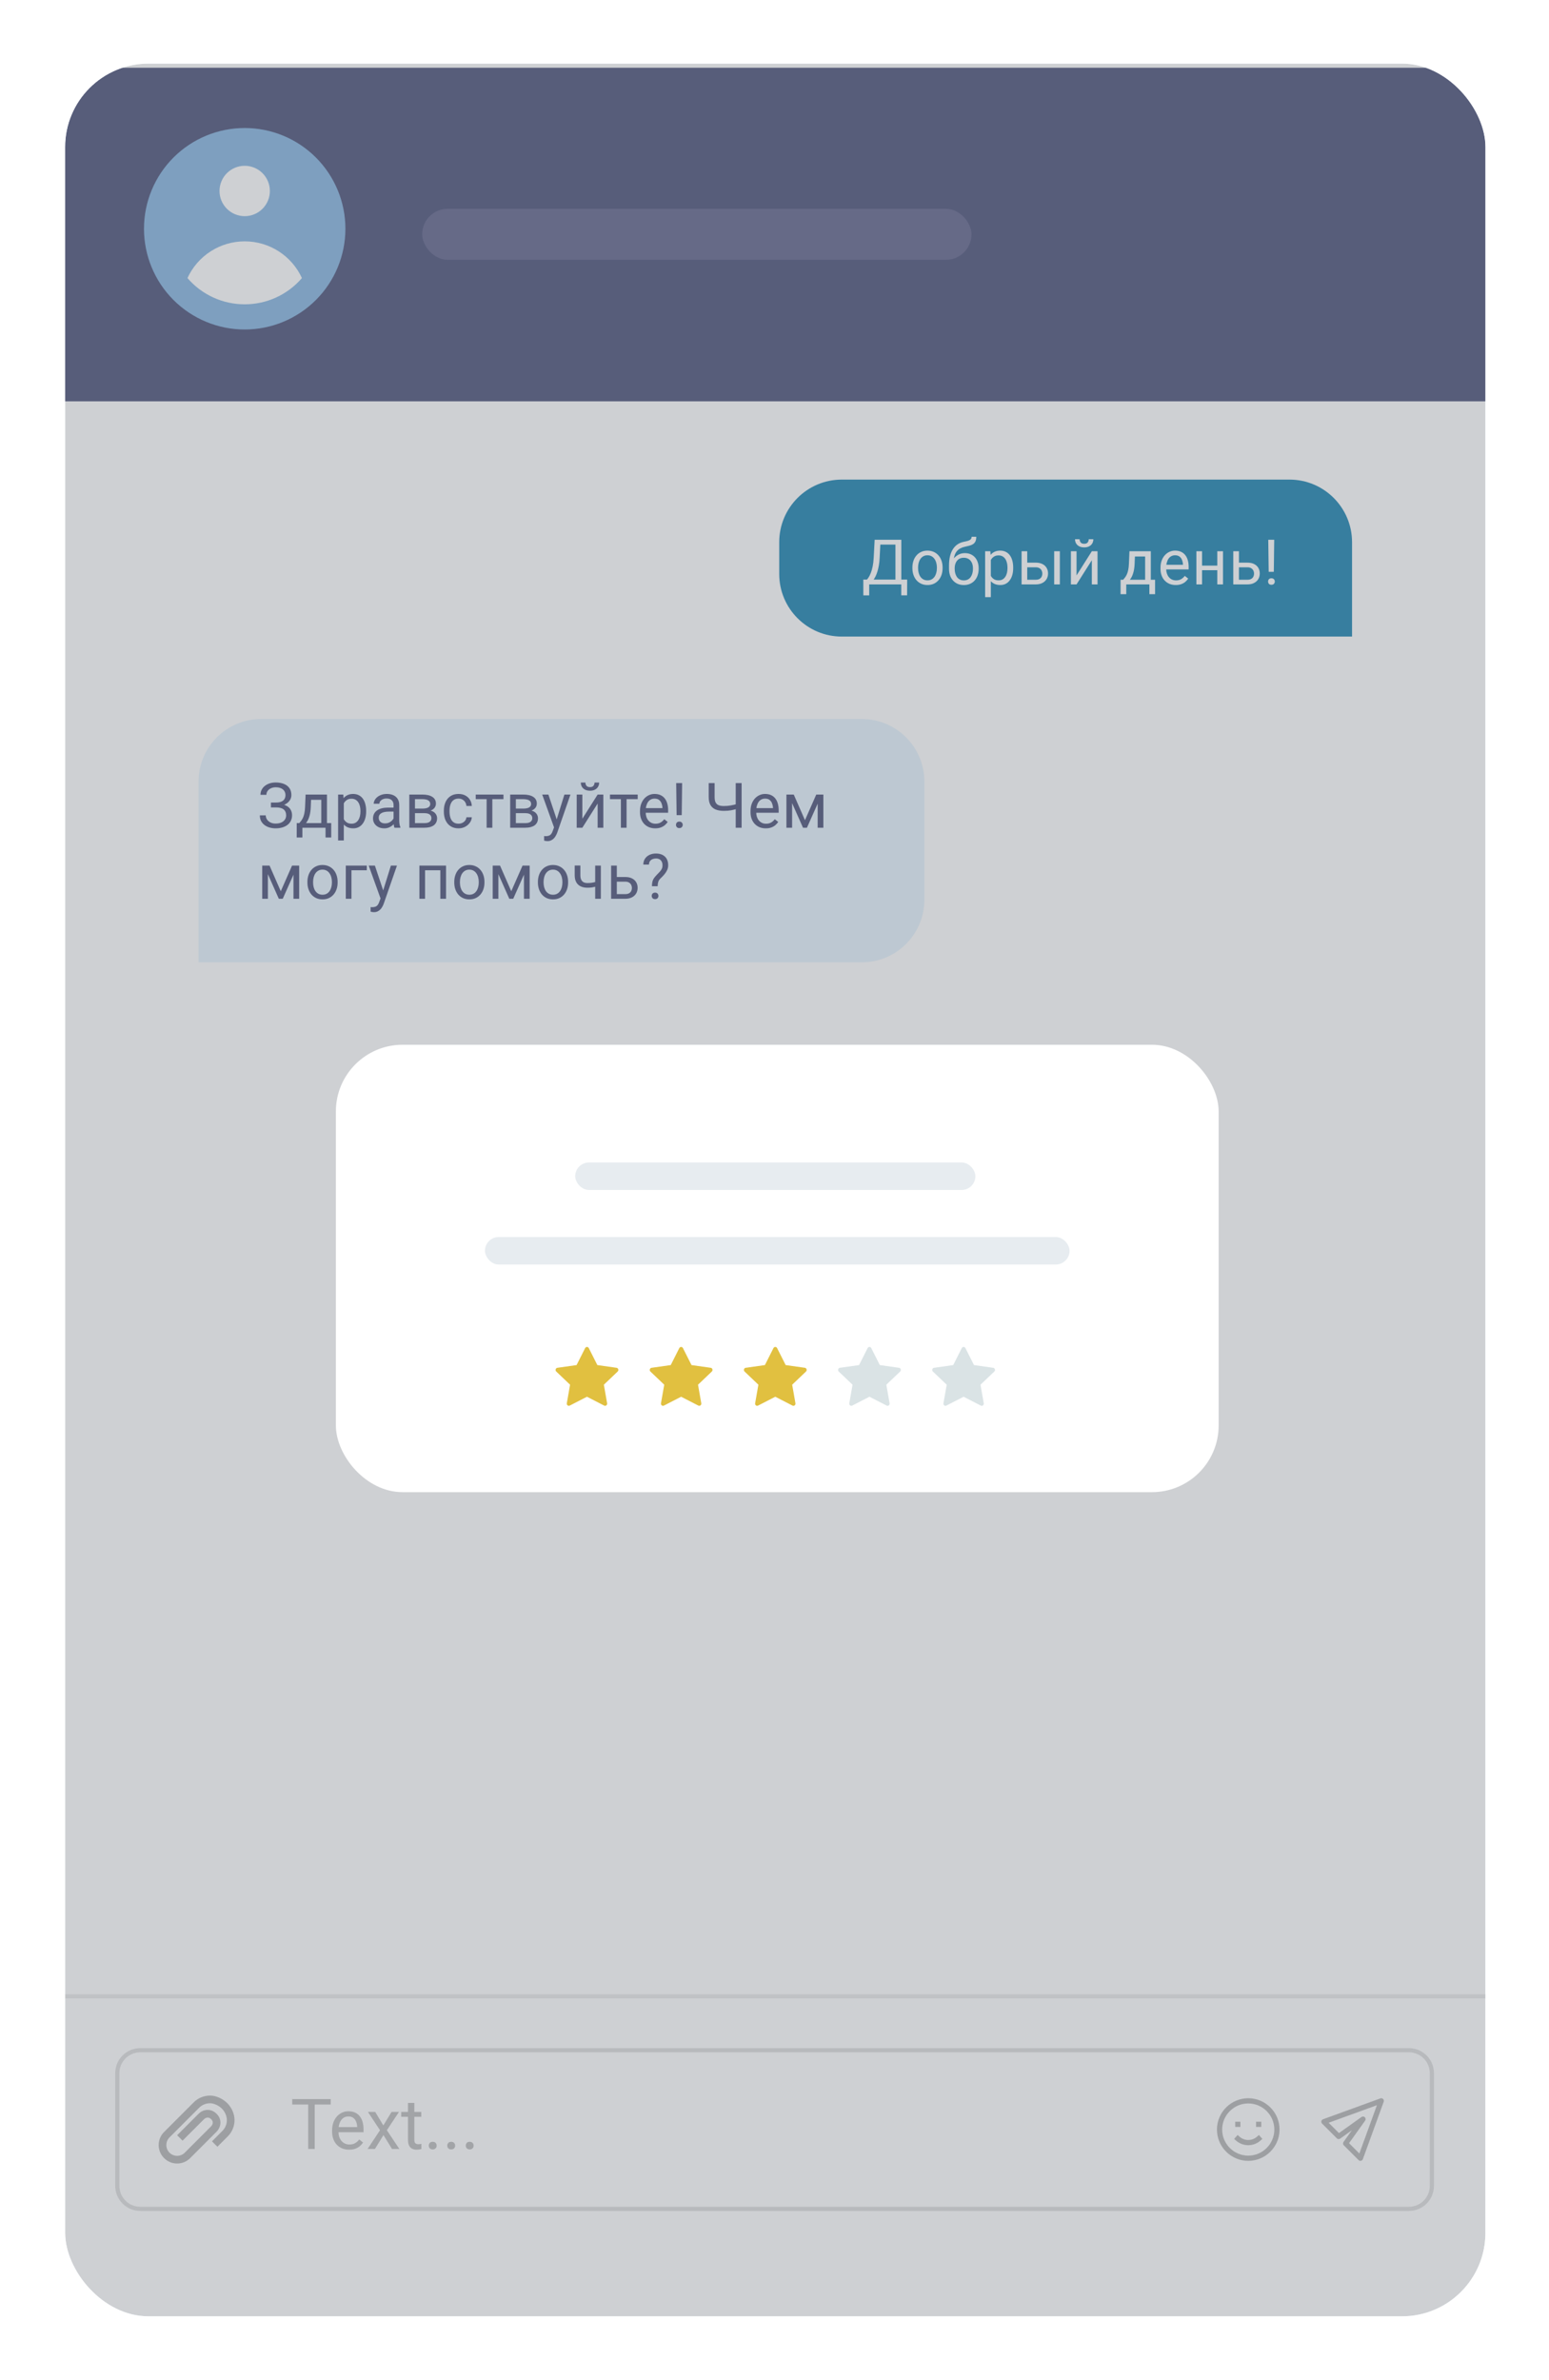 <svg width="349" height="536" viewBox="0 0 349 536" fill="none" xmlns="http://www.w3.org/2000/svg">
<g filter="url(#filter0_d_718_6018)">
<g clip-path="url(#clip0_718_6018)">
<rect x="18" y="11" width="320" height="507.403" rx="18.805" fill="white"/>
<path d="M-487.665 -231.142C-597.384 -147.068 -638.486 -31.21 -645.322 16.21C-657.712 86.272 -681.211 242.031 -676.084 304.574C-664.002 451.96 -608.151 583.966 -487.665 641.639C-376.438 694.88 -77.502 699.312 132.707 683.933C300.874 671.629 479.637 594.219 547.998 557.052C593.714 525.439 695.657 447.602 737.698 389.161C790.251 316.108 778.715 216.142 737.698 94.389C703.988 -5.678 600.55 -199.102 442.893 -288.815C316.768 -360.585 22.048 -375.11 -109.546 -373.401C-189.87 -361.012 -377.947 -315.216 -487.665 -231.142Z" fill="#E4F0F7"/>
<rect x="18" y="10.999" width="320" height="502.983" fill="white"/>
<path d="M307.945 118.805C307.945 111.016 301.631 104.701 293.842 104.701H192.988C185.199 104.701 178.885 111.016 178.885 118.805V125.957C178.885 133.746 185.199 140.06 192.988 140.06H307.945V118.805Z" fill="#0476A9"/>
<path d="M206.554 127.225V128.309H198.943V127.225H206.554ZM199.157 127.225V130.781H197.838L197.831 127.225H199.157ZM207.714 127.225L207.7 130.774H206.381V127.225H207.714ZM205.248 118.254V119.345H200.842V118.254H205.248ZM206.395 118.254V128.309H205.069V118.254H206.395ZM200.387 118.254H201.719L201.512 122.301C201.485 122.908 201.427 123.47 201.34 123.986C201.252 124.497 201.144 124.964 201.015 125.388C200.886 125.811 200.739 126.191 200.573 126.527C200.407 126.859 200.23 127.146 200.041 127.39C199.852 127.63 199.654 127.828 199.447 127.984C199.245 128.136 199.04 128.244 198.833 128.309H198.225V127.225H198.653C198.773 127.096 198.909 126.909 199.061 126.665C199.217 126.421 199.371 126.106 199.523 125.719C199.68 125.328 199.816 124.851 199.931 124.29C200.05 123.728 200.131 123.065 200.172 122.301L200.387 118.254ZM208.891 124.656V124.497C208.891 123.958 208.969 123.459 209.126 122.998C209.283 122.533 209.508 122.13 209.803 121.79C210.097 121.444 210.454 121.177 210.873 120.988C211.292 120.795 211.762 120.698 212.282 120.698C212.807 120.698 213.279 120.795 213.698 120.988C214.121 121.177 214.481 121.444 214.775 121.79C215.074 122.13 215.302 122.533 215.459 122.998C215.615 123.459 215.694 123.958 215.694 124.497V124.656C215.694 125.194 215.615 125.694 215.459 126.154C215.302 126.615 215.074 127.017 214.775 127.363C214.481 127.703 214.124 127.971 213.705 128.164C213.29 128.353 212.821 128.447 212.296 128.447C211.771 128.447 211.299 128.353 210.88 128.164C210.461 127.971 210.102 127.703 209.803 127.363C209.508 127.017 209.283 126.615 209.126 126.154C208.969 125.694 208.891 125.194 208.891 124.656ZM210.169 124.497V124.656C210.169 125.029 210.213 125.381 210.3 125.712C210.388 126.039 210.519 126.329 210.694 126.582C210.873 126.836 211.097 127.036 211.364 127.183C211.631 127.326 211.941 127.397 212.296 127.397C212.646 127.397 212.952 127.326 213.214 127.183C213.481 127.036 213.702 126.836 213.877 126.582C214.052 126.329 214.184 126.039 214.271 125.712C214.363 125.381 214.409 125.029 214.409 124.656V124.497C214.409 124.128 214.363 123.781 214.271 123.454C214.184 123.122 214.05 122.83 213.871 122.577C213.696 122.319 213.475 122.116 213.208 121.969C212.945 121.822 212.637 121.748 212.282 121.748C211.932 121.748 211.624 121.822 211.357 121.969C211.094 122.116 210.873 122.319 210.694 122.577C210.519 122.83 210.388 123.122 210.3 123.454C210.213 123.781 210.169 124.128 210.169 124.497ZM222.23 117.584H223.28C223.28 118.035 223.211 118.394 223.073 118.661C222.935 118.924 222.746 119.126 222.506 119.269C222.272 119.412 222.005 119.52 221.705 119.593C221.411 119.667 221.104 119.738 220.787 119.808C220.391 119.89 220.023 120.022 219.682 120.201C219.346 120.376 219.056 120.625 218.812 120.947C218.572 121.269 218.395 121.688 218.28 122.204C218.169 122.72 218.139 123.357 218.19 124.117V124.752H217.14V124.117C217.14 123.265 217.221 122.522 217.382 121.886C217.548 121.251 217.78 120.715 218.08 120.277C218.379 119.84 218.733 119.492 219.143 119.234C219.558 118.976 220.013 118.799 220.511 118.703C220.87 118.633 221.178 118.56 221.436 118.482C221.694 118.399 221.889 118.288 222.023 118.15C222.161 118.012 222.23 117.823 222.23 117.584ZM220.718 121.265C221.206 121.265 221.641 121.35 222.023 121.52C222.405 121.691 222.73 121.928 222.997 122.232C223.264 122.535 223.466 122.895 223.604 123.309C223.747 123.719 223.819 124.165 223.819 124.649V124.801C223.819 125.321 223.743 125.804 223.591 126.251C223.443 126.693 223.225 127.08 222.935 127.411C222.649 127.738 222.299 127.994 221.885 128.178C221.475 128.362 221.008 128.454 220.483 128.454C219.958 128.454 219.488 128.362 219.074 128.178C218.664 127.994 218.314 127.738 218.024 127.411C217.734 127.08 217.513 126.693 217.361 126.251C217.214 125.804 217.14 125.321 217.14 124.801V124.649C217.14 124.534 217.161 124.421 217.203 124.31C217.244 124.2 217.295 124.087 217.354 123.972C217.419 123.857 217.476 123.735 217.527 123.606C217.697 123.192 217.93 122.807 218.225 122.453C218.524 122.098 218.881 121.813 219.295 121.596C219.714 121.375 220.188 121.265 220.718 121.265ZM220.469 122.308C220 122.308 219.613 122.416 219.309 122.632C219.01 122.849 218.786 123.136 218.639 123.495C218.492 123.85 218.418 124.234 218.418 124.649V124.801C218.418 125.151 218.459 125.482 218.542 125.795C218.625 126.108 218.75 126.387 218.915 126.631C219.086 126.87 219.3 127.059 219.558 127.197C219.82 127.335 220.128 127.404 220.483 127.404C220.837 127.404 221.144 127.335 221.401 127.197C221.659 127.059 221.871 126.87 222.037 126.631C222.203 126.387 222.327 126.108 222.41 125.795C222.493 125.482 222.534 125.151 222.534 124.801V124.649C222.534 124.336 222.493 124.039 222.41 123.758C222.327 123.477 222.2 123.228 222.03 123.012C221.864 122.796 221.65 122.625 221.388 122.501C221.13 122.372 220.824 122.308 220.469 122.308ZM226.564 122.273V131.182H225.279V120.837H226.453L226.564 122.273ZM231.598 124.511V124.656C231.598 125.199 231.534 125.703 231.405 126.168C231.276 126.628 231.087 127.029 230.838 127.37C230.594 127.71 230.293 127.975 229.934 128.164C229.575 128.353 229.163 128.447 228.698 128.447C228.223 128.447 227.804 128.369 227.441 128.212C227.077 128.056 226.768 127.828 226.515 127.529C226.262 127.229 226.059 126.87 225.908 126.451C225.76 126.032 225.659 125.56 225.604 125.035V124.262C225.659 123.709 225.762 123.215 225.914 122.777C226.066 122.34 226.267 121.967 226.515 121.658C226.768 121.345 227.075 121.108 227.434 120.947C227.793 120.781 228.207 120.698 228.677 120.698C229.146 120.698 229.563 120.79 229.927 120.975C230.291 121.154 230.597 121.412 230.845 121.748C231.094 122.084 231.28 122.487 231.405 122.957C231.534 123.422 231.598 123.94 231.598 124.511ZM230.314 124.656V124.511C230.314 124.138 230.274 123.788 230.196 123.461C230.118 123.129 229.996 122.839 229.83 122.591C229.669 122.337 229.462 122.139 229.209 121.997C228.955 121.849 228.654 121.776 228.304 121.776C227.982 121.776 227.701 121.831 227.461 121.942C227.227 122.052 227.026 122.202 226.861 122.39C226.695 122.575 226.559 122.786 226.453 123.026C226.352 123.261 226.276 123.505 226.225 123.758V125.546C226.317 125.869 226.446 126.173 226.612 126.458C226.778 126.739 226.999 126.967 227.275 127.142C227.551 127.312 227.899 127.397 228.318 127.397C228.663 127.397 228.96 127.326 229.209 127.183C229.462 127.036 229.669 126.836 229.83 126.582C229.996 126.329 230.118 126.039 230.196 125.712C230.274 125.381 230.314 125.029 230.314 124.656ZM234.419 123.406H236.664C237.267 123.406 237.775 123.511 238.19 123.723C238.604 123.93 238.917 124.218 239.129 124.587C239.345 124.95 239.454 125.365 239.454 125.83C239.454 126.175 239.394 126.5 239.274 126.803C239.154 127.103 238.975 127.365 238.735 127.591C238.501 127.816 238.208 127.994 237.858 128.122C237.513 128.247 237.115 128.309 236.664 128.309H233.487V120.837H234.764V127.259H236.664C237.032 127.259 237.327 127.192 237.548 127.059C237.769 126.925 237.927 126.753 238.024 126.541C238.121 126.329 238.169 126.108 238.169 125.878C238.169 125.652 238.121 125.431 238.024 125.215C237.927 124.999 237.769 124.819 237.548 124.676C237.327 124.529 237.032 124.455 236.664 124.455H234.419V123.406ZM242.112 120.837V128.309H240.835V120.837H242.112ZM245.873 126.285L249.319 120.837H250.603V128.309H249.319V122.86L245.873 128.309H244.602V120.837H245.873V126.285ZM248.621 118.129H249.657C249.657 118.488 249.574 118.808 249.409 119.089C249.243 119.366 249.006 119.582 248.697 119.738C248.389 119.895 248.023 119.973 247.599 119.973C246.959 119.973 246.453 119.803 246.08 119.462C245.712 119.117 245.527 118.673 245.527 118.129H246.563C246.563 118.401 246.642 118.64 246.798 118.848C246.955 119.055 247.222 119.158 247.599 119.158C247.968 119.158 248.23 119.055 248.387 118.848C248.543 118.64 248.621 118.401 248.621 118.129ZM257.792 120.837H259.07L258.959 123.633C258.932 124.343 258.851 124.955 258.718 125.471C258.584 125.986 258.414 126.426 258.207 126.79C258 127.149 257.767 127.45 257.509 127.694C257.256 127.938 256.994 128.143 256.722 128.309H256.087L256.121 127.266L256.383 127.259C256.535 127.08 256.683 126.895 256.825 126.707C256.968 126.513 257.099 126.285 257.219 126.023C257.339 125.756 257.438 125.431 257.516 125.049C257.599 124.662 257.652 124.191 257.675 123.633L257.792 120.837ZM258.11 120.837H262.606V128.309H261.328V122.017H258.11V120.837ZM255.796 127.259H263.566V130.512H262.288V128.309H257.074V130.512H255.79L255.796 127.259ZM268.224 128.447C267.704 128.447 267.232 128.36 266.808 128.185C266.389 128.005 266.028 127.754 265.724 127.432C265.425 127.11 265.194 126.727 265.033 126.285C264.872 125.843 264.792 125.36 264.792 124.835V124.545C264.792 123.937 264.881 123.396 265.061 122.922C265.24 122.443 265.484 122.038 265.793 121.707C266.101 121.375 266.451 121.124 266.843 120.954C267.234 120.784 267.639 120.698 268.058 120.698C268.592 120.698 269.053 120.79 269.439 120.975C269.831 121.159 270.151 121.417 270.399 121.748C270.648 122.075 270.832 122.462 270.952 122.908C271.071 123.35 271.131 123.834 271.131 124.359V124.932H265.551V123.889H269.854V123.792C269.835 123.461 269.766 123.139 269.646 122.825C269.531 122.512 269.347 122.255 269.094 122.052C268.841 121.849 268.495 121.748 268.058 121.748C267.768 121.748 267.501 121.81 267.257 121.935C267.013 122.054 266.803 122.234 266.629 122.473C266.454 122.713 266.318 123.005 266.221 123.35C266.124 123.696 266.076 124.094 266.076 124.545V124.835C266.076 125.19 266.124 125.523 266.221 125.837C266.322 126.145 266.467 126.417 266.656 126.651C266.85 126.886 267.082 127.07 267.354 127.204C267.63 127.337 267.943 127.404 268.293 127.404C268.744 127.404 269.126 127.312 269.439 127.128C269.752 126.944 270.026 126.697 270.261 126.389L271.035 127.004C270.873 127.248 270.669 127.48 270.42 127.701C270.171 127.922 269.865 128.102 269.501 128.24C269.142 128.378 268.716 128.447 268.224 128.447ZM277.833 124.075V125.111H273.883V124.075H277.833ZM274.153 120.837V128.309H272.875V120.837H274.153ZM278.869 120.837V128.309H277.585V120.837H278.869ZM282.119 123.406H284.363C284.966 123.406 285.475 123.511 285.889 123.723C286.304 123.93 286.617 124.218 286.829 124.587C287.045 124.95 287.153 125.365 287.153 125.83C287.153 126.175 287.093 126.5 286.974 126.803C286.854 127.103 286.674 127.365 286.435 127.591C286.2 127.816 285.908 127.994 285.558 128.122C285.212 128.247 284.814 128.309 284.363 128.309H281.186V120.837H282.464V127.259H284.363C284.731 127.259 285.026 127.192 285.247 127.059C285.468 126.925 285.627 126.753 285.724 126.541C285.82 126.329 285.869 126.108 285.869 125.878C285.869 125.652 285.82 125.431 285.724 125.215C285.627 124.999 285.468 124.819 285.247 124.676C285.026 124.529 284.731 124.455 284.363 124.455H282.119V123.406ZM290.409 118.254L290.319 125.471H289.166L289.069 118.254H290.409ZM289.028 127.667C289.028 127.459 289.09 127.285 289.214 127.142C289.343 126.999 289.532 126.928 289.781 126.928C290.025 126.928 290.211 126.999 290.34 127.142C290.474 127.285 290.54 127.459 290.54 127.667C290.54 127.865 290.474 128.035 290.34 128.178C290.211 128.32 290.025 128.392 289.781 128.392C289.532 128.392 289.343 128.32 289.214 128.178C289.09 128.035 289.028 127.865 289.028 127.667Z" fill="white"/>
<path d="M48.055 172.728C48.055 164.938 54.369 158.624 62.158 158.624H197.487C205.276 158.624 211.591 164.938 211.591 172.728V199.327C211.591 207.116 205.276 213.43 197.487 213.43H48.055V172.728Z" fill="#E3F2FD"/>
<path d="M65.56 178.288H64.365V177.439H65.511C66.018 177.439 66.428 177.367 66.741 177.225C67.054 177.082 67.282 176.884 67.424 176.631C67.567 176.378 67.638 176.085 67.638 175.754C67.638 175.436 67.56 175.146 67.404 174.883C67.247 174.616 67.005 174.405 66.678 174.248C66.352 174.087 65.93 174.006 65.415 174.006C65.028 174.006 64.678 174.08 64.365 174.227C64.052 174.37 63.803 174.57 63.619 174.828C63.435 175.081 63.343 175.374 63.343 175.705H62.01C62.01 175.277 62.1 174.893 62.279 174.552C62.459 174.207 62.705 173.914 63.018 173.675C63.331 173.431 63.693 173.244 64.103 173.116C64.517 172.987 64.954 172.922 65.415 172.922C65.953 172.922 66.441 172.984 66.879 173.109C67.316 173.228 67.691 173.408 68.004 173.647C68.318 173.887 68.557 174.184 68.723 174.538C68.888 174.893 68.971 175.305 68.971 175.774C68.971 176.12 68.891 176.444 68.73 176.748C68.569 177.052 68.338 177.319 68.039 177.549C67.74 177.779 67.381 177.961 66.962 178.095C66.543 178.224 66.075 178.288 65.56 178.288ZM64.365 177.701H65.56C66.126 177.701 66.63 177.759 67.072 177.874C67.514 177.989 67.887 178.157 68.191 178.378C68.495 178.599 68.725 178.873 68.882 179.2C69.043 179.522 69.123 179.893 69.123 180.312C69.123 180.781 69.031 181.198 68.847 181.562C68.668 181.925 68.412 182.234 68.081 182.487C67.749 182.74 67.355 182.931 66.9 183.06C66.448 183.189 65.953 183.254 65.415 183.254C64.982 183.254 64.554 183.198 64.13 183.088C63.711 182.973 63.331 182.798 62.991 182.563C62.65 182.324 62.376 182.02 62.169 181.651C61.966 181.283 61.865 180.841 61.865 180.325H63.198C63.198 180.662 63.29 180.97 63.474 181.251C63.663 181.532 63.923 181.757 64.254 181.928C64.586 182.093 64.973 182.176 65.415 182.176C65.921 182.176 66.349 182.098 66.699 181.942C67.054 181.78 67.323 181.562 67.507 181.285C67.696 181.005 67.79 180.689 67.79 180.339C67.79 180.031 67.74 179.764 67.638 179.538C67.542 179.308 67.397 179.119 67.203 178.972C67.015 178.825 66.778 178.716 66.492 178.647C66.211 178.574 65.884 178.537 65.511 178.537H64.365V177.701ZM72.172 175.643H73.45L73.339 178.44C73.312 179.149 73.231 179.761 73.098 180.277C72.964 180.793 72.794 181.232 72.587 181.596C72.379 181.955 72.147 182.257 71.889 182.501C71.636 182.745 71.373 182.95 71.102 183.116H70.466L70.501 182.073L70.763 182.066C70.915 181.886 71.063 181.702 71.205 181.513C71.348 181.32 71.479 181.092 71.599 180.83C71.719 180.563 71.818 180.238 71.896 179.856C71.979 179.469 72.032 178.997 72.055 178.44L72.172 175.643ZM72.49 175.643H76.986V183.116H75.708V176.824H72.49V175.643ZM70.176 182.066H77.946V185.319H76.668V183.116H71.454V185.319H70.169L70.176 182.066ZM80.781 177.08V185.988H79.496V175.643H80.67L80.781 177.08ZM85.815 179.317V179.462C85.815 180.005 85.751 180.51 85.622 180.975C85.493 181.435 85.304 181.836 85.055 182.176C84.811 182.517 84.51 182.782 84.151 182.971C83.791 183.159 83.379 183.254 82.914 183.254C82.44 183.254 82.021 183.175 81.657 183.019C81.294 182.862 80.985 182.634 80.732 182.335C80.479 182.036 80.276 181.677 80.124 181.258C79.977 180.839 79.876 180.367 79.82 179.842V179.069C79.876 178.516 79.979 178.021 80.131 177.584C80.283 177.146 80.484 176.773 80.732 176.465C80.985 176.152 81.291 175.915 81.651 175.754C82.01 175.588 82.424 175.505 82.894 175.505C83.363 175.505 83.78 175.597 84.144 175.781C84.507 175.961 84.814 176.219 85.062 176.555C85.311 176.891 85.497 177.294 85.622 177.763C85.751 178.228 85.815 178.746 85.815 179.317ZM84.531 179.462V179.317C84.531 178.944 84.491 178.594 84.413 178.267C84.335 177.936 84.213 177.646 84.047 177.397C83.886 177.144 83.679 176.946 83.425 176.803C83.172 176.656 82.871 176.582 82.521 176.582C82.198 176.582 81.918 176.638 81.678 176.748C81.443 176.859 81.243 177.008 81.077 177.197C80.912 177.381 80.776 177.593 80.67 177.832C80.569 178.067 80.493 178.311 80.442 178.564V180.353C80.534 180.675 80.663 180.979 80.829 181.265C80.995 181.546 81.216 181.773 81.492 181.948C81.768 182.119 82.116 182.204 82.535 182.204C82.88 182.204 83.177 182.133 83.425 181.99C83.679 181.843 83.886 181.642 84.047 181.389C84.213 181.136 84.335 180.846 84.413 180.519C84.491 180.187 84.531 179.835 84.531 179.462ZM91.992 181.838V177.991C91.992 177.697 91.933 177.441 91.813 177.225C91.698 177.004 91.523 176.833 91.288 176.714C91.053 176.594 90.763 176.534 90.418 176.534C90.096 176.534 89.812 176.589 89.568 176.7C89.329 176.81 89.14 176.955 89.002 177.135C88.868 177.314 88.802 177.508 88.802 177.715H87.524C87.524 177.448 87.593 177.183 87.731 176.921C87.869 176.658 88.067 176.421 88.325 176.209C88.588 175.993 88.901 175.823 89.264 175.698C89.633 175.569 90.043 175.505 90.494 175.505C91.037 175.505 91.516 175.597 91.93 175.781C92.349 175.965 92.676 176.244 92.911 176.617C93.15 176.985 93.27 177.448 93.27 178.005V181.486C93.27 181.734 93.291 181.999 93.332 182.28C93.378 182.561 93.445 182.802 93.532 183.005V183.116H92.2C92.135 182.968 92.084 182.773 92.048 182.529C92.011 182.28 91.992 182.05 91.992 181.838ZM92.213 178.585L92.227 179.483H90.936C90.572 179.483 90.247 179.513 89.962 179.573C89.677 179.628 89.437 179.713 89.244 179.828C89.05 179.943 88.903 180.088 88.802 180.263C88.7 180.434 88.65 180.634 88.65 180.864C88.65 181.099 88.703 181.313 88.809 181.506C88.915 181.7 89.073 181.854 89.285 181.969C89.501 182.08 89.766 182.135 90.079 182.135C90.471 182.135 90.816 182.052 91.115 181.886C91.415 181.721 91.652 181.518 91.827 181.279C92.006 181.039 92.103 180.807 92.117 180.581L92.662 181.196C92.63 181.389 92.543 181.603 92.4 181.838C92.257 182.073 92.066 182.298 91.827 182.515C91.592 182.726 91.311 182.904 90.984 183.046C90.662 183.185 90.298 183.254 89.893 183.254C89.386 183.254 88.942 183.155 88.56 182.957C88.183 182.759 87.888 182.494 87.676 182.162C87.469 181.826 87.365 181.451 87.365 181.037C87.365 180.636 87.444 180.284 87.6 179.98C87.757 179.672 87.982 179.416 88.277 179.214C88.572 179.006 88.926 178.85 89.34 178.744C89.755 178.638 90.218 178.585 90.728 178.585H92.213ZM98.929 179.828H96.478L96.464 178.806H98.467C98.863 178.806 99.192 178.767 99.454 178.689C99.721 178.61 99.921 178.493 100.055 178.337C100.189 178.18 100.255 177.987 100.255 177.756C100.255 177.577 100.216 177.42 100.138 177.287C100.064 177.149 99.951 177.036 99.799 176.948C99.648 176.856 99.459 176.79 99.233 176.748C99.012 176.702 98.752 176.679 98.453 176.679H96.816V183.116H95.538V175.643H98.453C98.927 175.643 99.353 175.685 99.731 175.767C100.113 175.85 100.437 175.977 100.704 176.147C100.976 176.313 101.183 176.525 101.326 176.783C101.468 177.04 101.54 177.344 101.54 177.694C101.54 177.92 101.494 178.134 101.402 178.337C101.31 178.539 101.174 178.719 100.994 178.875C100.815 179.032 100.594 179.161 100.331 179.262C100.069 179.359 99.767 179.421 99.427 179.448L98.929 179.828ZM98.929 183.116H96.015L96.65 182.08H98.929C99.284 182.08 99.579 182.036 99.813 181.948C100.048 181.856 100.223 181.727 100.338 181.562C100.458 181.391 100.518 181.189 100.518 180.954C100.518 180.719 100.458 180.519 100.338 180.353C100.223 180.183 100.048 180.054 99.813 179.966C99.579 179.874 99.284 179.828 98.929 179.828H96.989L97.003 178.806H99.427L99.889 179.193C100.299 179.225 100.647 179.326 100.932 179.497C101.218 179.667 101.434 179.883 101.581 180.146C101.729 180.404 101.802 180.685 101.802 180.988C101.802 181.338 101.736 181.647 101.602 181.914C101.473 182.181 101.284 182.404 101.036 182.584C100.787 182.759 100.486 182.892 100.131 182.984C99.776 183.072 99.376 183.116 98.929 183.116ZM106.647 182.204C106.951 182.204 107.231 182.142 107.489 182.017C107.747 181.893 107.959 181.723 108.125 181.506C108.29 181.285 108.385 181.035 108.408 180.754H109.623C109.6 181.196 109.451 181.608 109.174 181.99C108.903 182.367 108.546 182.674 108.104 182.908C107.662 183.139 107.176 183.254 106.647 183.254C106.085 183.254 105.595 183.155 105.176 182.957C104.761 182.759 104.416 182.487 104.14 182.142C103.868 181.796 103.663 181.401 103.525 180.954C103.392 180.503 103.325 180.026 103.325 179.524V179.234C103.325 178.732 103.392 178.258 103.525 177.812C103.663 177.36 103.868 176.962 104.14 176.617C104.416 176.272 104.761 176 105.176 175.802C105.595 175.604 106.085 175.505 106.647 175.505C107.231 175.505 107.743 175.625 108.18 175.864C108.617 176.099 108.96 176.421 109.209 176.831C109.462 177.236 109.6 177.697 109.623 178.212H108.408C108.385 177.904 108.297 177.625 108.145 177.377C107.998 177.128 107.795 176.93 107.538 176.783C107.284 176.631 106.987 176.555 106.647 176.555C106.255 176.555 105.926 176.633 105.659 176.79C105.397 176.942 105.187 177.149 105.031 177.411C104.879 177.669 104.768 177.957 104.699 178.274C104.635 178.587 104.603 178.907 104.603 179.234V179.524C104.603 179.851 104.635 180.174 104.699 180.491C104.764 180.809 104.872 181.097 105.024 181.354C105.18 181.612 105.39 181.819 105.652 181.976C105.919 182.128 106.251 182.204 106.647 182.204ZM114.247 175.643V183.116H112.962V175.643H114.247ZM116.754 175.643V176.679H110.504V175.643H116.754ZM121.66 179.828H119.209L119.195 178.806H121.198C121.594 178.806 121.923 178.767 122.185 178.689C122.452 178.61 122.652 178.493 122.786 178.337C122.919 178.18 122.986 177.987 122.986 177.756C122.986 177.577 122.947 177.42 122.869 177.287C122.795 177.149 122.682 177.036 122.53 176.948C122.379 176.856 122.19 176.79 121.964 176.748C121.743 176.702 121.483 176.679 121.184 176.679H119.547V183.116H118.269V175.643H121.184C121.658 175.643 122.084 175.685 122.461 175.767C122.844 175.85 123.168 175.977 123.435 176.147C123.707 176.313 123.914 176.525 124.057 176.783C124.199 177.04 124.271 177.344 124.271 177.694C124.271 177.92 124.225 178.134 124.133 178.337C124.041 178.539 123.905 178.719 123.725 178.875C123.546 179.032 123.325 179.161 123.062 179.262C122.8 179.359 122.498 179.421 122.158 179.448L121.66 179.828ZM121.66 183.116H118.746L119.381 182.08H121.66C122.015 182.08 122.309 182.036 122.544 181.948C122.779 181.856 122.954 181.727 123.069 181.562C123.189 181.391 123.249 181.189 123.249 180.954C123.249 180.719 123.189 180.519 123.069 180.353C122.954 180.183 122.779 180.054 122.544 179.966C122.309 179.874 122.015 179.828 121.66 179.828H119.72L119.733 178.806H122.158L122.62 179.193C123.03 179.225 123.378 179.326 123.663 179.497C123.949 179.667 124.165 179.883 124.312 180.146C124.46 180.404 124.533 180.685 124.533 180.988C124.533 181.338 124.466 181.647 124.333 181.914C124.204 182.181 124.015 182.404 123.767 182.584C123.518 182.759 123.216 182.892 122.862 182.984C122.507 183.072 122.107 183.116 121.66 183.116ZM128.404 182.342L130.483 175.643H131.85L128.853 184.269C128.784 184.453 128.692 184.651 128.577 184.863C128.466 185.079 128.323 185.284 128.148 185.477C127.973 185.671 127.762 185.827 127.513 185.947C127.269 186.071 126.977 186.133 126.636 186.133C126.535 186.133 126.406 186.12 126.249 186.092C126.093 186.064 125.982 186.041 125.918 186.023L125.911 184.987C125.948 184.992 126.005 184.996 126.083 185.001C126.166 185.01 126.224 185.015 126.256 185.015C126.546 185.015 126.793 184.976 126.995 184.897C127.198 184.824 127.368 184.697 127.506 184.517C127.649 184.343 127.771 184.101 127.872 183.792L128.404 182.342ZM126.878 175.643L128.818 181.444L129.15 182.791L128.231 183.261L125.483 175.643H126.878ZM134.526 181.092L137.972 175.643H139.257V183.116H137.972V177.667L134.526 183.116H133.255V175.643H134.526V181.092ZM137.275 172.936H138.311C138.311 173.295 138.228 173.615 138.062 173.896C137.896 174.172 137.659 174.389 137.351 174.545C137.042 174.702 136.676 174.78 136.253 174.78C135.613 174.78 135.106 174.61 134.733 174.269C134.365 173.924 134.181 173.479 134.181 172.936H135.217C135.217 173.208 135.295 173.447 135.451 173.654C135.608 173.861 135.875 173.965 136.253 173.965C136.621 173.965 136.883 173.861 137.04 173.654C137.196 173.447 137.275 173.208 137.275 172.936ZM144.495 175.643V183.116H143.21V175.643H144.495ZM147.002 175.643V176.679H140.752V175.643H147.002ZM150.948 183.254C150.428 183.254 149.956 183.166 149.533 182.991C149.114 182.812 148.752 182.561 148.448 182.238C148.149 181.916 147.919 181.534 147.758 181.092C147.597 180.65 147.516 180.167 147.516 179.642V179.352C147.516 178.744 147.606 178.203 147.785 177.729C147.965 177.25 148.209 176.845 148.517 176.513C148.826 176.182 149.176 175.931 149.567 175.761C149.959 175.59 150.364 175.505 150.783 175.505C151.317 175.505 151.777 175.597 152.164 175.781C152.555 175.965 152.875 176.223 153.124 176.555C153.372 176.882 153.557 177.268 153.676 177.715C153.796 178.157 153.856 178.64 153.856 179.165V179.738H148.276V178.696H152.578V178.599C152.56 178.267 152.491 177.945 152.371 177.632C152.256 177.319 152.072 177.061 151.819 176.859C151.565 176.656 151.22 176.555 150.783 176.555C150.493 176.555 150.226 176.617 149.982 176.741C149.738 176.861 149.528 177.04 149.353 177.28C149.178 177.519 149.042 177.812 148.946 178.157C148.849 178.502 148.801 178.901 148.801 179.352V179.642C148.801 179.996 148.849 180.33 148.946 180.643C149.047 180.952 149.192 181.223 149.381 181.458C149.574 181.693 149.807 181.877 150.078 182.011C150.354 182.144 150.668 182.211 151.017 182.211C151.469 182.211 151.851 182.119 152.164 181.935C152.477 181.75 152.751 181.504 152.986 181.196L153.759 181.81C153.598 182.054 153.393 182.287 153.145 182.508C152.896 182.729 152.59 182.908 152.226 183.046C151.867 183.185 151.441 183.254 150.948 183.254ZM157.008 173.06L156.919 180.277H155.765L155.669 173.06H157.008ZM155.627 182.473C155.627 182.266 155.689 182.091 155.814 181.948C155.943 181.806 156.131 181.734 156.38 181.734C156.624 181.734 156.81 181.806 156.939 181.948C157.073 182.091 157.14 182.266 157.14 182.473C157.14 182.671 157.073 182.842 156.939 182.984C156.81 183.127 156.624 183.198 156.38 183.198C156.131 183.198 155.943 183.127 155.814 182.984C155.689 182.842 155.627 182.671 155.627 182.473ZM162.996 173.06H164.329V176.203C164.329 176.723 164.404 177.13 164.556 177.425C164.708 177.72 164.939 177.927 165.247 178.046C165.555 178.166 165.94 178.226 166.4 178.226C166.677 178.226 166.944 178.215 167.201 178.192C167.464 178.168 167.719 178.136 167.968 178.095C168.217 178.053 168.461 178.003 168.7 177.943C168.944 177.883 169.183 177.819 169.418 177.75V178.841C169.193 178.91 168.967 178.974 168.742 179.034C168.521 179.094 168.29 179.145 168.051 179.186C167.816 179.227 167.563 179.26 167.291 179.283C167.024 179.306 166.727 179.317 166.4 179.317C165.691 179.317 165.081 179.216 164.57 179.013C164.064 178.806 163.675 178.475 163.403 178.019C163.131 177.563 162.996 176.958 162.996 176.203V173.06ZM169.08 173.06H170.413V183.116H169.08V173.06ZM175.851 183.254C175.331 183.254 174.859 183.166 174.435 182.991C174.016 182.812 173.655 182.561 173.351 182.238C173.052 181.916 172.822 181.534 172.661 181.092C172.499 180.65 172.419 180.167 172.419 179.642V179.352C172.419 178.744 172.509 178.203 172.688 177.729C172.868 177.25 173.112 176.845 173.42 176.513C173.729 176.182 174.079 175.931 174.47 175.761C174.861 175.59 175.266 175.505 175.685 175.505C176.219 175.505 176.68 175.597 177.067 175.781C177.458 175.965 177.778 176.223 178.027 176.555C178.275 176.882 178.459 177.268 178.579 177.715C178.699 178.157 178.759 178.64 178.759 179.165V179.738H173.179V178.696H177.481V178.599C177.463 178.267 177.394 177.945 177.274 177.632C177.159 177.319 176.975 177.061 176.721 176.859C176.468 176.656 176.123 176.555 175.685 176.555C175.395 176.555 175.128 176.617 174.884 176.741C174.64 176.861 174.431 177.04 174.256 177.28C174.081 177.519 173.945 177.812 173.848 178.157C173.752 178.502 173.703 178.901 173.703 179.352V179.642C173.703 179.996 173.752 180.33 173.848 180.643C173.95 180.952 174.095 181.223 174.283 181.458C174.477 181.693 174.709 181.877 174.981 182.011C175.257 182.144 175.57 182.211 175.92 182.211C176.371 182.211 176.754 182.119 177.067 181.935C177.38 181.75 177.654 181.504 177.888 181.196L178.662 181.81C178.501 182.054 178.296 182.287 178.047 182.508C177.799 182.729 177.493 182.908 177.129 183.046C176.77 183.185 176.344 183.254 175.851 183.254ZM184.687 181.417L187.229 175.643H188.458L185.129 183.116H184.245L180.93 175.643H182.16L184.687 181.417ZM181.787 175.643V183.116H180.509V175.643H181.787ZM187.546 183.116V175.643H188.831V183.116H187.546ZM66.582 197.417L69.123 191.643H70.353L67.024 199.116H66.14L62.825 191.643H64.054L66.582 197.417ZM63.681 191.643V199.116H62.404V191.643H63.681ZM69.441 199.116V191.643H70.725V199.116H69.441ZM72.587 195.462V195.303C72.587 194.765 72.665 194.265 72.821 193.805C72.978 193.34 73.204 192.937 73.498 192.596C73.793 192.251 74.15 191.984 74.569 191.795C74.987 191.602 75.457 191.505 75.977 191.505C76.502 191.505 76.974 191.602 77.393 191.795C77.817 191.984 78.176 192.251 78.471 192.596C78.77 192.937 78.998 193.34 79.154 193.805C79.311 194.265 79.389 194.765 79.389 195.303V195.462C79.389 196.001 79.311 196.5 79.154 196.961C78.998 197.421 78.77 197.824 78.471 198.169C78.176 198.51 77.819 198.777 77.4 198.971C76.986 199.159 76.516 199.254 75.991 199.254C75.466 199.254 74.995 199.159 74.576 198.971C74.156 198.777 73.797 198.51 73.498 198.169C73.204 197.824 72.978 197.421 72.821 196.961C72.665 196.5 72.587 196.001 72.587 195.462ZM73.864 195.303V195.462C73.864 195.835 73.908 196.187 73.995 196.519C74.083 196.846 74.214 197.136 74.389 197.389C74.569 197.642 74.792 197.843 75.059 197.99C75.326 198.133 75.637 198.204 75.991 198.204C76.341 198.204 76.647 198.133 76.91 197.99C77.177 197.843 77.398 197.642 77.573 197.389C77.748 197.136 77.879 196.846 77.966 196.519C78.058 196.187 78.105 195.835 78.105 195.462V195.303C78.105 194.935 78.058 194.587 77.966 194.261C77.879 193.929 77.745 193.637 77.566 193.383C77.391 193.126 77.17 192.923 76.903 192.776C76.64 192.628 76.332 192.555 75.977 192.555C75.627 192.555 75.319 192.628 75.052 192.776C74.79 192.923 74.569 193.126 74.389 193.383C74.214 193.637 74.083 193.929 73.995 194.261C73.908 194.587 73.864 194.935 73.864 195.303ZM85.96 191.643V192.7H82.507V199.116H81.229V191.643H85.96ZM89.313 198.342L91.391 191.643H92.759L89.762 200.269C89.693 200.453 89.6 200.651 89.485 200.863C89.375 201.079 89.232 201.284 89.057 201.477C88.882 201.671 88.671 201.827 88.422 201.947C88.178 202.071 87.885 202.133 87.545 202.133C87.444 202.133 87.315 202.12 87.158 202.092C87.001 202.064 86.891 202.041 86.827 202.023L86.82 200.987C86.856 200.992 86.914 200.996 86.992 201.001C87.075 201.01 87.133 201.015 87.165 201.015C87.455 201.015 87.701 200.976 87.904 200.897C88.106 200.824 88.277 200.697 88.415 200.517C88.558 200.343 88.68 200.101 88.781 199.792L89.313 198.342ZM87.787 191.643L89.727 197.444L90.059 198.791L89.14 199.261L86.391 191.643H87.787ZM102.683 191.643V192.7H98.905V191.643H102.683ZM99.091 191.643V199.116H97.814V191.643H99.091ZM103.815 191.643V199.116H102.531V191.643H103.815ZM105.669 195.462V195.303C105.669 194.765 105.748 194.265 105.904 193.805C106.061 193.34 106.286 192.937 106.581 192.596C106.876 192.251 107.232 191.984 107.651 191.795C108.07 191.602 108.54 191.505 109.06 191.505C109.585 191.505 110.057 191.602 110.476 191.795C110.9 191.984 111.259 192.251 111.553 192.596C111.853 192.937 112.081 193.34 112.237 193.805C112.394 194.265 112.472 194.765 112.472 195.303V195.462C112.472 196.001 112.394 196.5 112.237 196.961C112.081 197.421 111.853 197.824 111.553 198.169C111.259 198.51 110.902 198.777 110.483 198.971C110.069 199.159 109.599 199.254 109.074 199.254C108.549 199.254 108.077 199.159 107.658 198.971C107.239 198.777 106.88 198.51 106.581 198.169C106.286 197.824 106.061 197.421 105.904 196.961C105.748 196.5 105.669 196.001 105.669 195.462ZM106.947 195.303V195.462C106.947 195.835 106.991 196.187 107.078 196.519C107.166 196.846 107.297 197.136 107.472 197.389C107.651 197.642 107.875 197.843 108.142 197.99C108.409 198.133 108.72 198.204 109.074 198.204C109.424 198.204 109.73 198.133 109.993 197.99C110.26 197.843 110.481 197.642 110.656 197.389C110.831 197.136 110.962 196.846 111.049 196.519C111.141 196.187 111.187 195.835 111.187 195.462V195.303C111.187 194.935 111.141 194.587 111.049 194.261C110.962 193.929 110.828 193.637 110.649 193.383C110.474 193.126 110.253 192.923 109.986 192.776C109.723 192.628 109.415 192.555 109.06 192.555C108.71 192.555 108.402 192.628 108.135 192.776C107.872 192.923 107.651 193.126 107.472 193.383C107.297 193.637 107.166 193.929 107.078 194.261C106.991 194.587 106.947 194.935 106.947 195.303ZM118.511 197.417L121.053 191.643H122.282L118.953 199.116H118.069L114.754 191.643H115.983L118.511 197.417ZM115.611 191.643V199.116H114.333V191.643H115.611ZM121.37 199.116V191.643H122.655V199.116H121.37ZM124.516 195.462V195.303C124.516 194.765 124.594 194.265 124.751 193.805C124.907 193.34 125.133 192.937 125.427 192.596C125.722 192.251 126.079 191.984 126.498 191.795C126.917 191.602 127.386 191.505 127.907 191.505C128.432 191.505 128.903 191.602 129.322 191.795C129.746 191.984 130.105 192.251 130.4 192.596C130.699 192.937 130.927 193.34 131.083 193.805C131.24 194.265 131.318 194.765 131.318 195.303V195.462C131.318 196.001 131.24 196.5 131.083 196.961C130.927 197.421 130.699 197.824 130.4 198.169C130.105 198.51 129.748 198.777 129.329 198.971C128.915 199.159 128.445 199.254 127.921 199.254C127.396 199.254 126.924 199.159 126.505 198.971C126.086 198.777 125.727 198.51 125.427 198.169C125.133 197.824 124.907 197.421 124.751 196.961C124.594 196.5 124.516 196.001 124.516 195.462ZM125.793 195.303V195.462C125.793 195.835 125.837 196.187 125.925 196.519C126.012 196.846 126.143 197.136 126.318 197.389C126.498 197.642 126.721 197.843 126.988 197.99C127.255 198.133 127.566 198.204 127.921 198.204C128.27 198.204 128.577 198.133 128.839 197.99C129.106 197.843 129.327 197.642 129.502 197.389C129.677 197.136 129.808 196.846 129.896 196.519C129.988 196.187 130.034 195.835 130.034 195.462V195.303C130.034 194.935 129.988 194.587 129.896 194.261C129.808 193.929 129.675 193.637 129.495 193.383C129.32 193.126 129.099 192.923 128.832 192.776C128.57 192.628 128.261 192.555 127.907 192.555C127.557 192.555 127.248 192.628 126.981 192.776C126.719 192.923 126.498 193.126 126.318 193.383C126.143 193.637 126.012 193.929 125.925 194.261C125.837 194.587 125.793 194.935 125.793 195.303ZM138.697 191.643V199.116H137.42V191.643H138.697ZM138.262 195.075V196.125C138.004 196.222 137.742 196.309 137.475 196.388C137.212 196.461 136.934 196.521 136.639 196.567C136.349 196.609 136.034 196.629 135.693 196.629C135.104 196.629 134.593 196.528 134.16 196.325C133.727 196.118 133.393 195.808 133.159 195.393C132.924 194.974 132.806 194.447 132.806 193.812V191.629H134.084V193.812C134.084 194.226 134.146 194.562 134.271 194.82C134.395 195.078 134.577 195.269 134.816 195.393C135.055 195.513 135.348 195.573 135.693 195.573C136.025 195.573 136.335 195.552 136.625 195.511C136.92 195.465 137.201 195.405 137.468 195.331C137.74 195.257 138.004 195.172 138.262 195.075ZM141.946 194.212H144.191C144.794 194.212 145.303 194.318 145.717 194.53C146.132 194.737 146.445 195.025 146.656 195.393C146.873 195.757 146.981 196.171 146.981 196.636C146.981 196.982 146.921 197.306 146.801 197.61C146.682 197.909 146.502 198.172 146.263 198.397C146.028 198.623 145.736 198.8 145.386 198.929C145.04 199.053 144.642 199.116 144.191 199.116H141.014V191.643H142.292V198.066H144.191C144.559 198.066 144.854 197.999 145.075 197.866C145.296 197.732 145.455 197.559 145.551 197.348C145.648 197.136 145.696 196.915 145.696 196.685C145.696 196.459 145.648 196.238 145.551 196.022C145.455 195.805 145.296 195.626 145.075 195.483C144.854 195.336 144.559 195.262 144.191 195.262H141.946V194.212ZM151.494 196.284H150.209C150.214 195.842 150.253 195.481 150.327 195.2C150.405 194.914 150.532 194.654 150.707 194.419C150.882 194.185 151.114 193.918 151.404 193.618C151.616 193.402 151.809 193.199 151.984 193.011C152.164 192.817 152.309 192.61 152.419 192.389C152.53 192.163 152.585 191.894 152.585 191.581C152.585 191.263 152.528 190.989 152.412 190.759C152.302 190.529 152.136 190.352 151.915 190.227C151.699 190.103 151.43 190.041 151.107 190.041C150.84 190.041 150.587 190.089 150.348 190.186C150.108 190.283 149.915 190.432 149.767 190.635C149.62 190.833 149.544 191.093 149.54 191.415H148.262C148.271 190.895 148.4 190.448 148.649 190.075C148.902 189.703 149.243 189.417 149.671 189.219C150.099 189.021 150.578 188.922 151.107 188.922C151.692 188.922 152.189 189.028 152.599 189.24C153.013 189.452 153.329 189.755 153.545 190.151C153.761 190.543 153.87 191.008 153.87 191.546C153.87 191.961 153.785 192.343 153.614 192.693C153.448 193.038 153.234 193.363 152.972 193.667C152.709 193.971 152.431 194.261 152.136 194.537C151.883 194.772 151.713 195.036 151.625 195.331C151.538 195.626 151.494 195.943 151.494 196.284ZM150.154 198.473C150.154 198.266 150.219 198.091 150.348 197.948C150.476 197.806 150.663 197.734 150.907 197.734C151.156 197.734 151.344 197.806 151.473 197.948C151.602 198.091 151.667 198.266 151.667 198.473C151.667 198.671 151.602 198.842 151.473 198.984C151.344 199.127 151.156 199.198 150.907 199.198C150.663 199.198 150.476 199.127 150.348 198.984C150.219 198.842 150.154 198.671 150.154 198.473Z" fill="#393F6B"/>
<g filter="url(#filter1_d_718_6018)">
<path d="M18 11H338V86.138H18V11Z" fill="#393F6B"/>
</g>
<rect x="36.805" y="26.985" width="43.252" height="43.252" rx="21.626" fill="white"/>
<path fill-rule="evenodd" clip-rule="evenodd" d="M81.143 48.203C81.143 54.221 78.752 59.993 74.497 64.248C70.241 68.503 64.47 70.894 58.452 70.894C52.434 70.894 46.663 68.503 42.408 64.248C38.152 59.993 35.762 54.221 35.762 48.203C35.762 42.186 38.152 36.414 42.408 32.159C46.663 27.904 52.434 25.513 58.452 25.513C64.47 25.513 70.241 27.904 74.497 32.159C78.752 36.414 81.143 42.186 81.143 48.203ZM64.125 39.695C64.125 41.199 63.527 42.642 62.463 43.706C61.4 44.77 59.957 45.367 58.452 45.367C56.948 45.367 55.505 44.77 54.441 43.706C53.377 42.642 52.779 41.199 52.779 39.695C52.779 38.19 53.377 36.747 54.441 35.684C55.505 34.62 56.948 34.022 58.452 34.022C59.957 34.022 61.4 34.62 62.463 35.684C63.527 36.747 64.125 38.19 64.125 39.695ZM58.452 51.04C55.737 51.039 53.078 51.818 50.792 53.285C48.507 54.751 46.69 56.842 45.558 59.31C47.154 61.167 49.133 62.657 51.358 63.677C53.584 64.697 56.004 65.224 58.452 65.221C60.9 65.224 63.32 64.697 65.546 63.677C67.772 62.657 69.75 61.167 71.346 59.31C70.214 56.842 68.397 54.751 66.112 53.285C63.826 51.818 61.168 51.039 58.452 51.04Z" fill="#7AAEDD"/>
<rect x="98.441" y="43.707" width="123.757" height="11.492" rx="5.746" fill="#525581"/>
<path d="M338 518.873L338.47 518.873L338.47 518.403L338.47 446.801L338.47 446.331L338 446.331L18 446.331L17.53 446.331L17.53 446.801L17.53 518.403L17.53 518.873L18 518.873L338 518.873Z" fill="white" stroke="#E8E8E8" stroke-width="0.94"/>
<path d="M29.751 463.638C29.751 460.782 32.067 458.466 34.923 458.466H320.759C323.615 458.466 325.931 460.782 325.931 463.638V489.025C325.931 491.881 323.615 494.196 320.759 494.196H34.923C32.067 494.196 29.751 491.881 29.751 489.025V463.638Z" fill="white" stroke="#DBDBDB" stroke-width="0.94"/>
<path d="M54.533 470.396L54.532 470.394C53.49 469.353 51.967 468.68 50.651 468.68C49.258 468.68 47.95 469.221 46.968 470.204L40.288 476.884C39.503 477.669 39.071 478.713 39.07 479.824C39.07 480.936 39.502 481.98 40.287 482.764C41.072 483.549 42.116 483.982 43.228 483.982H43.23C44.341 483.981 45.385 483.549 46.169 482.765L52.101 476.833C52.309 476.627 52.986 475.871 52.989 474.773C52.991 474.261 52.843 473.502 52.131 472.791C51.333 471.992 50.49 471.872 49.924 471.912C49.236 471.96 48.574 472.27 48.06 472.784L43.231 477.613L44.453 478.835L49.282 474.006C49.499 473.79 49.777 473.655 50.045 473.636C50.347 473.615 50.638 473.742 50.909 474.013C51.143 474.247 51.261 474.501 51.261 474.768C51.259 475.211 50.947 475.542 50.882 475.607L44.946 481.542C44.489 482 43.88 482.252 43.23 482.253L43.226 482.253C42.577 482.252 41.968 482 41.51 481.542C41.052 481.084 40.799 480.474 40.799 479.825C40.799 479.175 41.052 478.565 41.51 478.106L48.19 471.426C48.846 470.77 49.72 470.409 50.651 470.409C51.505 470.409 52.598 470.906 53.309 471.617L53.31 471.618C54.003 472.311 54.434 473.297 54.434 474.192C54.434 475.123 54.073 475.996 53.416 476.652L51.083 478.986L52.305 480.208L54.639 477.875C55.622 476.892 56.163 475.584 56.163 474.192C56.163 472.835 55.554 471.416 54.533 470.396Z" fill="#AEAEAE"/>
<g clip-path="url(#clip1_718_6018)">
<path d="M286.523 477.944C285.98 478.42 285.283 478.682 284.56 478.682C283.836 478.682 283.14 478.421 282.6 477.947L282.158 477.559L281.383 478.443L281.824 478.83C282.579 479.493 283.551 479.858 284.56 479.858C285.569 479.858 286.541 479.492 287.298 478.827L287.74 478.44L286.964 477.556L286.523 477.944Z" fill="#AEAEAE"/>
<path d="M284.56 469.28C280.671 469.28 277.508 472.443 277.508 476.331C277.508 480.22 280.671 483.383 284.56 483.383C288.448 483.383 291.612 480.22 291.612 476.331C291.612 472.443 288.448 469.28 284.56 469.28ZM284.56 482.208C281.319 482.208 278.683 479.572 278.683 476.331C278.683 473.091 281.319 470.455 284.56 470.455C287.8 470.455 290.436 473.091 290.436 476.331C290.436 479.572 287.8 482.208 284.56 482.208Z" fill="#AEAEAE"/>
<path d="M281.621 474.569H282.796V475.744H281.621V474.569Z" fill="#AEAEAE"/>
<path d="M286.32 474.569H287.496V475.744H286.32V474.569Z" fill="#AEAEAE"/>
</g>
<g clip-path="url(#clip2_718_6018)">
<path d="M304.517 478.313C304.72 478.516 305.04 478.542 305.274 478.376L307.894 476.505L306.023 479.125C305.856 479.359 305.883 479.679 306.086 479.882L309.415 483.211C309.526 483.322 309.677 483.383 309.831 483.383C309.873 483.383 309.916 483.378 309.958 483.369C310.154 483.326 310.314 483.185 310.383 482.997L315.084 470.068C315.162 469.854 315.109 469.613 314.947 469.452C314.786 469.29 314.546 469.237 314.331 469.315L301.402 474.016C301.214 474.085 301.073 474.245 301.03 474.441C300.986 474.637 301.046 474.842 301.188 474.984L304.517 478.313ZM313.549 470.85L309.594 481.727L307.269 479.403L310.897 474.322C311.063 474.088 311.037 473.768 310.834 473.565C310.631 473.362 310.31 473.335 310.077 473.502L304.996 477.13L302.671 474.805L313.549 470.85Z" fill="#AEAEAE"/>
</g>
<path d="M74.228 469.479V480.713H72.762V469.479H74.228ZM77.839 469.479V470.698H69.159V469.479H77.839ZM81.982 480.867C81.401 480.867 80.874 480.77 80.4 480.574C79.932 480.373 79.529 480.093 79.189 479.733C78.855 479.373 78.598 478.946 78.418 478.452C78.238 477.959 78.148 477.418 78.148 476.832V476.508C78.148 475.829 78.248 475.225 78.448 474.695C78.649 474.16 78.922 473.707 79.266 473.337C79.611 472.967 80.002 472.686 80.439 472.496C80.876 472.306 81.329 472.211 81.797 472.211C82.394 472.211 82.908 472.314 83.34 472.519C83.777 472.725 84.135 473.013 84.412 473.383C84.69 473.749 84.896 474.181 85.03 474.68C85.163 475.173 85.23 475.713 85.23 476.3V476.94H78.996V475.775H83.803V475.667C83.782 475.297 83.705 474.937 83.571 474.587C83.443 474.237 83.237 473.949 82.954 473.723C82.671 473.497 82.285 473.383 81.797 473.383C81.473 473.383 81.174 473.453 80.902 473.592C80.629 473.725 80.395 473.926 80.2 474.193C80.004 474.461 79.853 474.788 79.745 475.173C79.637 475.559 79.583 476.004 79.583 476.508V476.832C79.583 477.228 79.637 477.601 79.745 477.951C79.858 478.295 80.02 478.599 80.231 478.861C80.447 479.124 80.707 479.329 81.01 479.478C81.319 479.628 81.668 479.702 82.059 479.702C82.563 479.702 82.99 479.599 83.34 479.394C83.69 479.188 83.996 478.913 84.258 478.568L85.122 479.255C84.942 479.527 84.713 479.787 84.436 480.034C84.158 480.281 83.816 480.481 83.409 480.636C83.008 480.79 82.532 480.867 81.982 480.867ZM87.861 472.365L89.69 475.405L91.541 472.365H93.216L90.484 476.485L93.3 480.713H91.649L89.721 477.581L87.792 480.713H86.133L88.941 476.485L86.218 472.365H87.861ZM98.231 472.365V473.461H93.717V472.365H98.231ZM95.245 470.336H96.672V478.645C96.672 478.928 96.716 479.142 96.803 479.286C96.891 479.43 97.004 479.525 97.143 479.571C97.281 479.617 97.431 479.64 97.59 479.64C97.709 479.64 97.832 479.63 97.96 479.61C98.094 479.584 98.195 479.563 98.261 479.548L98.269 480.713C98.156 480.749 98.007 480.782 97.822 480.813C97.642 480.849 97.423 480.867 97.166 480.867C96.816 480.867 96.495 480.798 96.201 480.659C95.908 480.52 95.674 480.289 95.499 479.965C95.33 479.635 95.245 479.193 95.245 478.638V470.336ZM99.928 479.957C99.928 479.715 100.002 479.512 100.152 479.347C100.306 479.178 100.527 479.093 100.815 479.093C101.103 479.093 101.322 479.178 101.471 479.347C101.625 479.512 101.702 479.715 101.702 479.957C101.702 480.193 101.625 480.394 101.471 480.559C101.322 480.723 101.103 480.806 100.815 480.806C100.527 480.806 100.306 480.723 100.152 480.559C100.002 480.394 99.928 480.193 99.928 479.957ZM104.094 479.957C104.094 479.715 104.169 479.512 104.318 479.347C104.472 479.178 104.693 479.093 104.981 479.093C105.269 479.093 105.488 479.178 105.637 479.347C105.792 479.512 105.869 479.715 105.869 479.957C105.869 480.193 105.792 480.394 105.637 480.559C105.488 480.723 105.269 480.806 104.981 480.806C104.693 480.806 104.472 480.723 104.318 480.559C104.169 480.394 104.094 480.193 104.094 479.957ZM108.26 479.957C108.26 479.715 108.335 479.512 108.484 479.347C108.638 479.178 108.86 479.093 109.148 479.093C109.436 479.093 109.654 479.178 109.804 479.347C109.958 479.512 110.035 479.715 110.035 479.957C110.035 480.193 109.958 480.394 109.804 480.559C109.654 480.723 109.436 480.806 109.148 480.806C108.86 480.806 108.638 480.723 108.484 480.559C108.335 480.394 108.26 480.193 108.26 479.957Z" fill="#AEAEAE" fill-opacity="0.9"/>
<g opacity="0.4" filter="url(#filter2_f_718_6018)">
<rect x="18" y="10.999" width="320" height="507.403" fill="#858991"/>
</g>
<rect x="78.996" y="231.994" width="198.895" height="100.773" rx="15.028" fill="white"/>
<rect x="132.918" y="258.513" width="90.166" height="6.188" rx="3.094" fill="#E7ECF0"/>
<rect x="112.586" y="275.309" width="131.713" height="6.188" rx="3.094" fill="#E7ECF0"/>
<path d="M131.028 312.746C130.959 313.138 131.347 313.445 131.688 313.27L135.568 311.276L139.448 313.27C139.789 313.445 140.177 313.138 140.108 312.747L139.374 308.566L142.487 305.599C142.779 305.321 142.629 304.814 142.238 304.759L137.908 304.144L135.978 300.319C135.941 300.241 135.883 300.176 135.81 300.13C135.738 300.084 135.654 300.06 135.568 300.06C135.482 300.06 135.398 300.084 135.326 300.13C135.253 300.176 135.195 300.241 135.158 300.319L133.228 304.145L128.898 304.76C128.508 304.815 128.357 305.322 128.648 305.6L131.762 308.566L131.028 312.748V312.746Z" fill="#E1C040"/>
<path d="M152.243 312.746C152.174 313.138 152.561 313.445 152.903 313.27L156.783 311.276L160.663 313.27C161.004 313.445 161.392 313.138 161.323 312.747L160.589 308.566L163.702 305.599C163.994 305.321 163.844 304.814 163.453 304.759L159.123 304.144L157.193 300.319C157.156 300.241 157.098 300.176 157.025 300.13C156.953 300.084 156.869 300.06 156.783 300.06C156.697 300.06 156.613 300.084 156.541 300.13C156.468 300.176 156.41 300.241 156.373 300.319L154.443 304.145L150.113 304.76C149.723 304.815 149.572 305.322 149.863 305.6L152.977 308.566L152.243 312.748V312.746Z" fill="#E1C040"/>
<path d="M173.458 312.746C173.389 313.138 173.776 313.445 174.118 313.27L177.998 311.276L181.878 313.27C182.219 313.445 182.606 313.138 182.537 312.747L181.804 308.566L184.917 305.599C185.209 305.321 185.059 304.814 184.668 304.759L180.338 304.144L178.407 300.319C178.371 300.241 178.313 300.176 178.24 300.13C178.168 300.084 178.084 300.06 177.998 300.06C177.912 300.06 177.828 300.084 177.755 300.13C177.683 300.176 177.625 300.241 177.588 300.319L175.657 304.145L171.328 304.76C170.938 304.815 170.787 305.322 171.078 305.6L174.192 308.566L173.458 312.748V312.746Z" fill="#E1C040"/>
<path d="M194.673 312.746C194.604 313.138 194.991 313.445 195.332 313.27L199.213 311.276L203.093 313.27C203.434 313.445 203.821 313.138 203.752 312.747L203.019 308.566L206.132 305.599C206.424 305.321 206.273 304.814 205.883 304.759L201.553 304.144L199.622 300.319C199.586 300.241 199.528 300.176 199.455 300.13C199.382 300.084 199.298 300.06 199.213 300.06C199.127 300.06 199.043 300.084 198.97 300.13C198.898 300.176 198.84 300.241 198.803 300.319L196.872 304.145L192.543 304.76C192.153 304.815 192.002 305.322 192.292 305.6L195.407 308.566L194.673 312.748V312.746Z" fill="#DAE3E5"/>
<path d="M215.888 312.746C215.819 313.138 216.206 313.445 216.547 313.27L220.428 311.276L224.308 313.27C224.649 313.445 225.036 313.138 224.967 312.747L224.233 308.566L227.347 305.599C227.638 305.321 227.488 304.814 227.097 304.759L222.768 304.144L220.837 300.319C220.8 300.241 220.742 300.176 220.67 300.13C220.597 300.084 220.513 300.06 220.427 300.06C220.342 300.06 220.258 300.084 220.185 300.13C220.113 300.176 220.054 300.241 220.018 300.319L218.087 304.145L213.757 304.76C213.368 304.815 213.216 305.322 213.507 305.6L216.621 308.566L215.888 312.748V312.746Z" fill="#DAE3E5"/>
</g>
</g>
<defs>
<filter id="filter0_d_718_6018" x="0.581" y="0.224" width="348.196" height="535.599" filterUnits="userSpaceOnUse" color-interpolation-filters="sRGB">
<feFlood flood-opacity="0" result="BackgroundImageFix"/>
<feColorMatrix in="SourceAlpha" type="matrix" values="0 0 0 0 0 0 0 0 0 0 0 0 0 0 0 0 0 0 127 0" result="hardAlpha"/>
<feOffset dx="-3.321" dy="3.321"/>
<feGaussianBlur stdDeviation="7.049"/>
<feColorMatrix type="matrix" values="0 0 0 0 0 0 0 0 0 0 0 0 0 0 0 0 0 0 0.2 0"/>
<feBlend mode="normal" in2="BackgroundImageFix" result="effect1_dropShadow_718_6018"/>
<feBlend mode="normal" in="SourceGraphic" in2="effect1_dropShadow_718_6018" result="shape"/>
</filter>
<filter id="filter1_d_718_6018" x="16.119" y="10.06" width="323.761" height="78.899" filterUnits="userSpaceOnUse" color-interpolation-filters="sRGB">
<feFlood flood-opacity="0" result="BackgroundImageFix"/>
<feColorMatrix in="SourceAlpha" type="matrix" values="0 0 0 0 0 0 0 0 0 0 0 0 0 0 0 0 0 0 127 0" result="hardAlpha"/>
<feOffset dy="0.94"/>
<feGaussianBlur stdDeviation="0.94"/>
<feColorMatrix type="matrix" values="0 0 0 0 0 0 0 0 0 0 0 0 0 0 0 0 0 0 0.1 0"/>
<feBlend mode="normal" in2="BackgroundImageFix" result="effect1_dropShadow_718_6018"/>
<feBlend mode="normal" in="SourceGraphic" in2="effect1_dropShadow_718_6018" result="shape"/>
</filter>
<filter id="filter2_f_718_6018" x="2.972" y="-4.028" width="350.055" height="537.459" filterUnits="userSpaceOnUse" color-interpolation-filters="sRGB">
<feFlood flood-opacity="0" result="BackgroundImageFix"/>
<feBlend mode="normal" in="SourceGraphic" in2="BackgroundImageFix" result="shape"/>
<feGaussianBlur stdDeviation="7.514" result="effect1_foregroundBlur_718_6018"/>
</filter>
<clipPath id="clip0_718_6018">
<rect x="18" y="11" width="320" height="507.403" rx="18.805" fill="white"/>
</clipPath>
<clipPath id="clip1_718_6018">
<rect width="14.104" height="14.104" fill="white" transform="translate(277.508 469.28)"/>
</clipPath>
<clipPath id="clip2_718_6018">
<rect width="14.104" height="14.104" fill="white" transform="translate(301.016 469.28)"/>
</clipPath>
</defs>
</svg>
